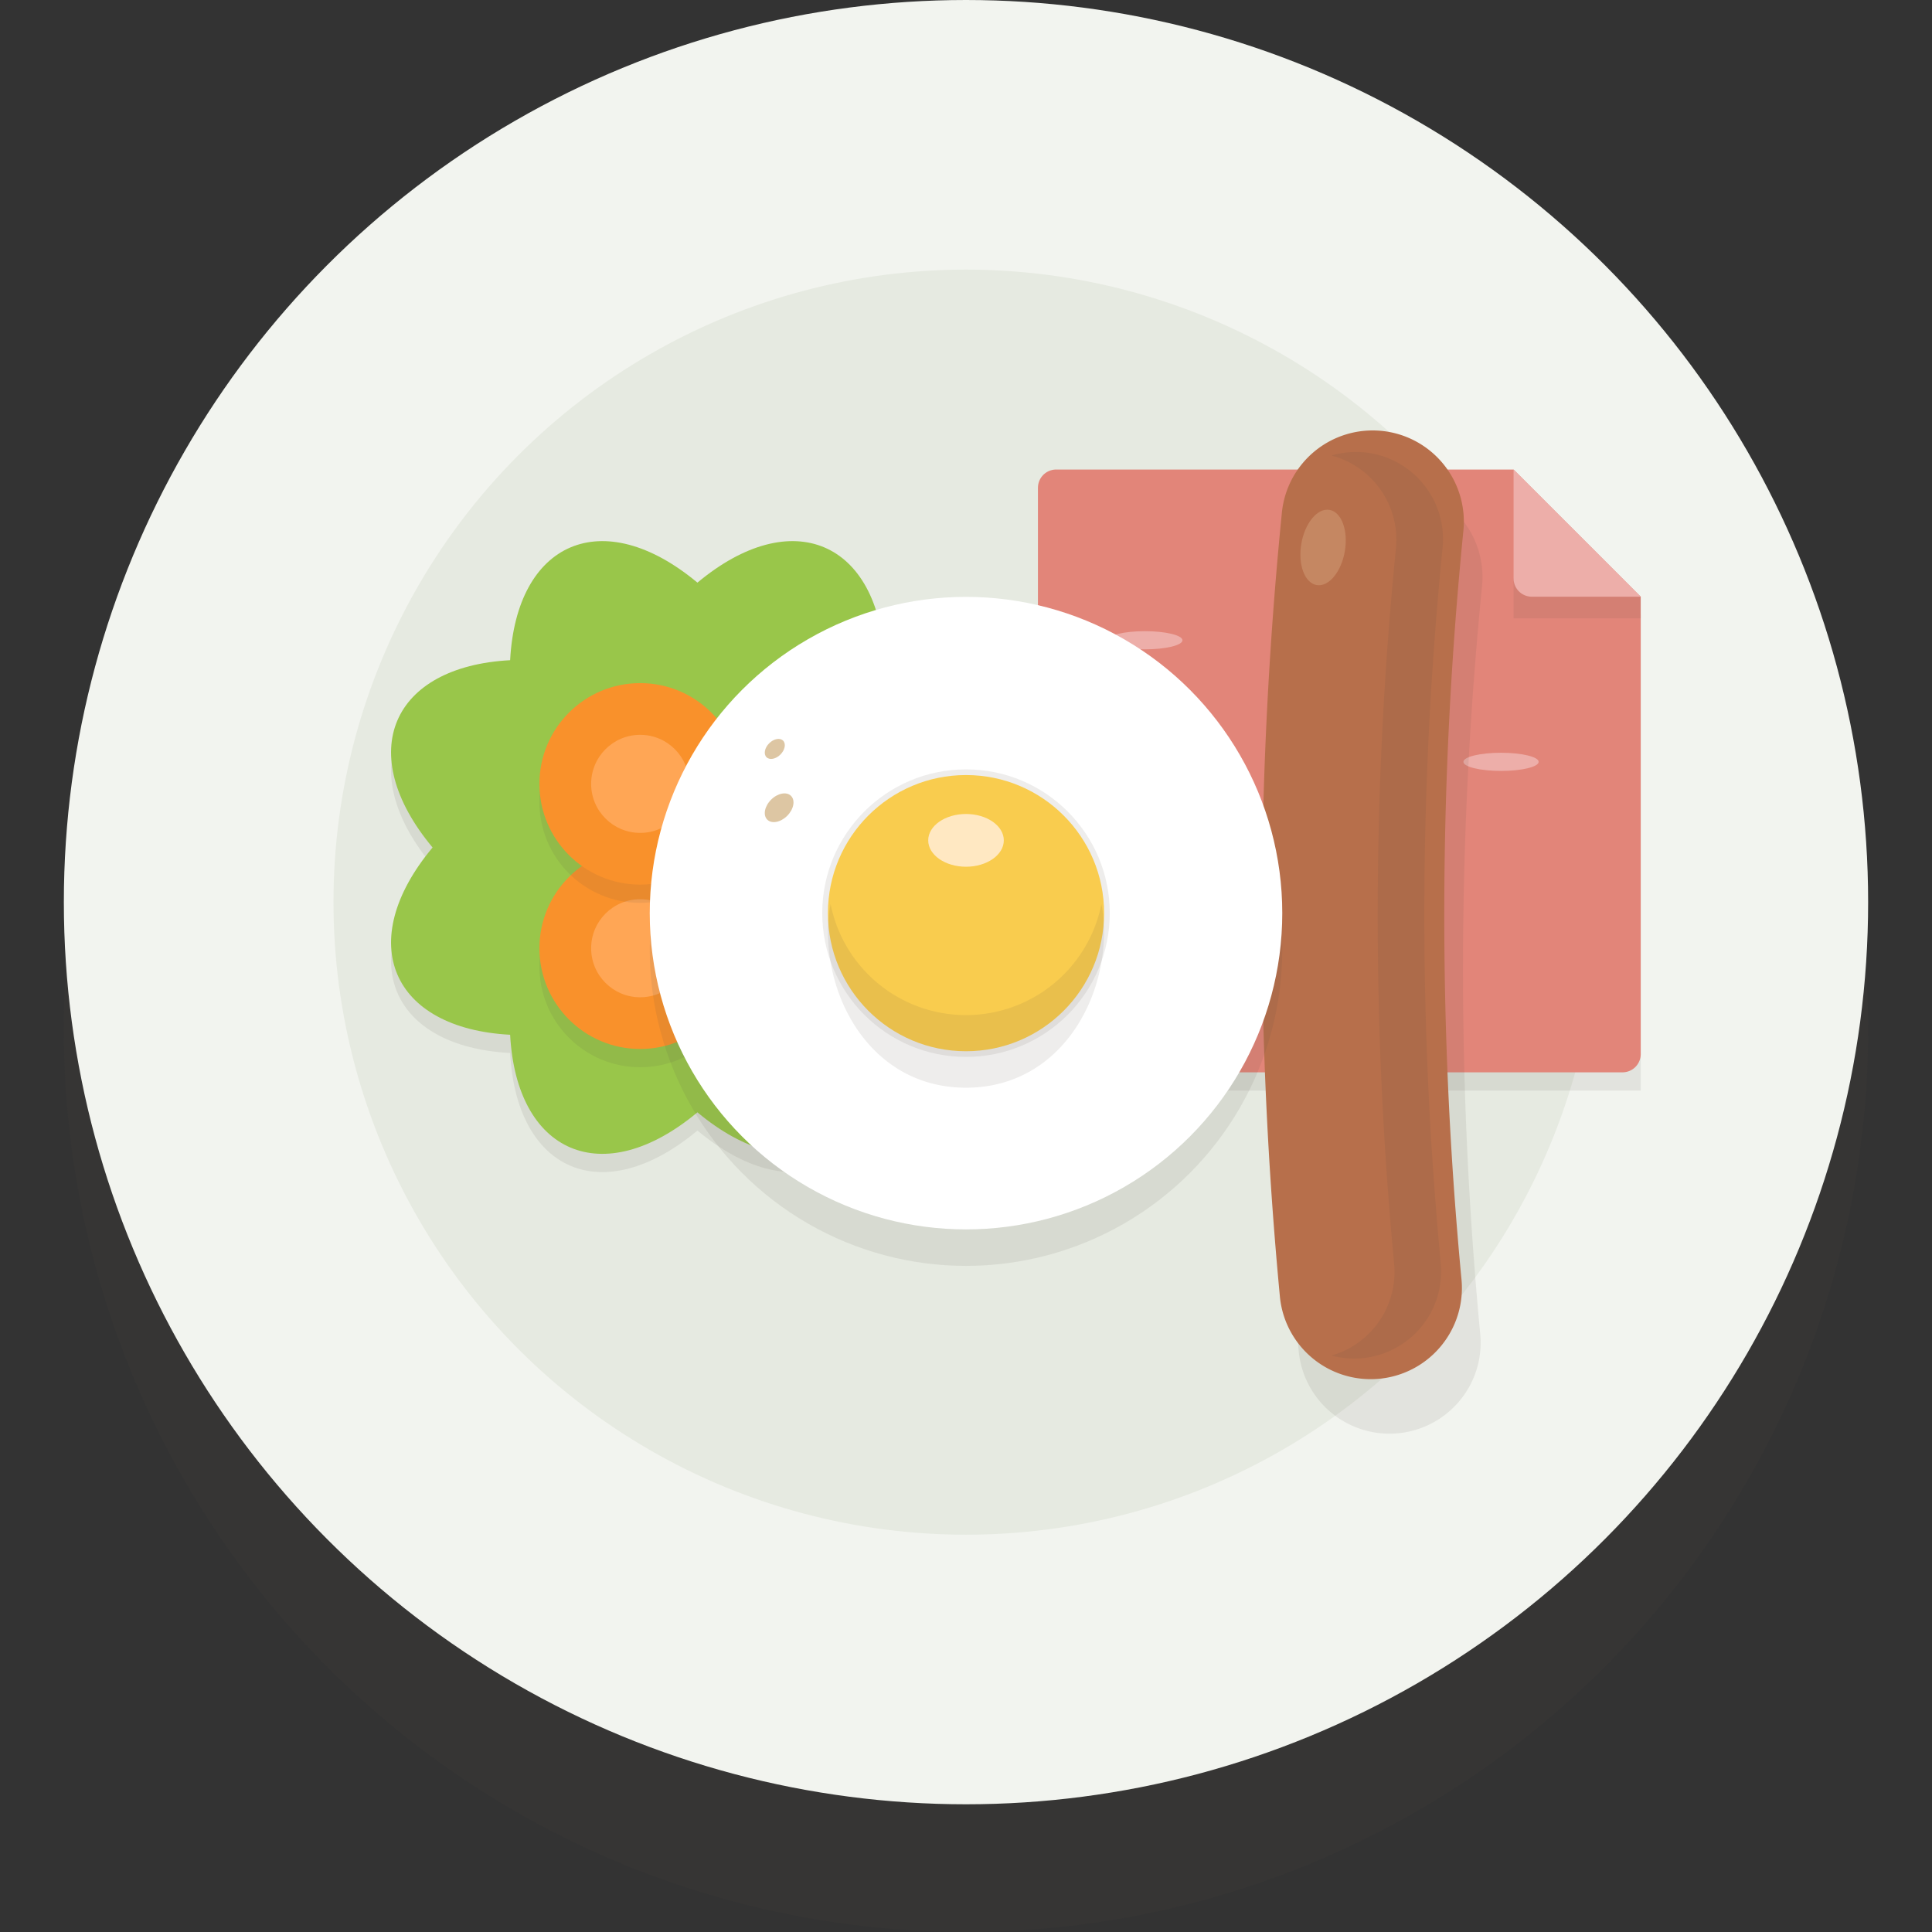 <?xml version="1.0" encoding="utf-8"?>
<svg width="800px" height="800px" viewBox="-3.5 0 105.909 105.909" xmlns="http://www.w3.org/2000/svg">
  <rect x="-3.5" y="0" width="105.909" height="105.909" fill="#333333" stroke="none"/>
  <g id="Group_1138" data-name="Group 1138" transform="translate(-394.939 -115.928)">
    <g id="Group_1130" data-name="Group 1130">
      <circle id="Ellipse_132" data-name="Ellipse 132" cx="49.454" cy="49.454" r="49.454" transform="translate(394.939 122.928)" fill="#534741" opacity="0.1" style="mix-blend-mode: multiply;isolation: isolate"/>
      <circle id="Ellipse_133" data-name="Ellipse 133" cx="49.454" cy="49.454" r="49.454" transform="translate(394.939 115.928)" fill="#f2f4ef"/>
      <circle id="Ellipse_134" data-name="Ellipse 134" cx="34.675" cy="34.675" r="34.675" transform="translate(409.719 130.708)" fill="#e6eae1"/>
    </g>
    <g id="Group_1133" data-name="Group 1133">
      <g id="Group_1131" data-name="Group 1131" opacity="0.1" style="mix-blend-mode: multiply;isolation: isolate">
        <path id="Path_778" data-name="Path 778" d="M448.338,142.667v33.044h33.044V149.638l-6.971-6.971Z" fill="#534741"/>
        <path id="Path_779" data-name="Path 779" d="M474.411,142.667l6.971,6.971h-6.971Z" fill="#534741"/>
      </g>
      <g id="Group_1132" data-name="Group 1132">
        <path id="Path_780" data-name="Path 780" d="M448.338,142.667v31.044a1,1,0,0,0,1,1h31.043a1,1,0,0,0,1-1V148.638l-6.97-6.971H449.338A1,1,0,0,0,448.338,142.667Z" fill="#e28579"/>
        <path id="Path_781" data-name="Path 781" d="M481.381,149.824h-6.971v-2.186l6.971,1Z" fill="#534741" opacity="0.1" style="mix-blend-mode: multiply;isolation: isolate"/>
        <path id="Path_782" data-name="Path 782" d="M474.411,141.667l6.97,6.971h-5.97a1,1,0,0,1-1-1Z" fill="#edaea9"/>
      </g>
      <ellipse id="Ellipse_135" data-name="Ellipse 135" cx="2.062" cy="0.498" rx="2.062" ry="0.498" transform="translate(461.214 163.053)" fill="#edaea9"/>
      <ellipse id="Ellipse_136" data-name="Ellipse 136" cx="2.062" cy="0.498" rx="2.062" ry="0.498" transform="translate(471.661 157.193)" fill="#edaea9"/>
      <ellipse id="Ellipse_137" data-name="Ellipse 137" cx="2.062" cy="0.498" rx="2.062" ry="0.498" transform="translate(452.136 150.528)" fill="#edaea9"/>
      <ellipse id="Ellipse_138" data-name="Ellipse 138" cx="2.062" cy="0.498" rx="2.062" ry="0.498" transform="translate(464.384 146.998)" fill="#edaea9"/>
    </g>
    <path id="Path_783" data-name="Path 783" d="M444.19,163.386c4.339,5.207,2.228,9.922-4.253,10.266-.344,6.481-5.059,8.591-10.266,4.252-5.208,4.339-9.922,2.229-10.267-4.252-6.48-.344-8.591-5.059-4.252-10.266-4.339-5.208-2.228-9.922,4.252-10.267.345-6.48,5.059-8.591,10.267-4.252,5.207-4.339,9.922-2.228,10.266,4.252C446.418,153.464,448.529,158.178,444.19,163.386Z" fill="#534741" opacity="0.1" style="mix-blend-mode: multiply;isolation: isolate"/>
    <path id="Path_784" data-name="Path 784" d="M444.19,162.386c4.339,5.207,2.228,9.922-4.253,10.266-.344,6.481-5.059,8.591-10.266,4.252-5.208,4.339-9.922,2.229-10.267-4.252-6.48-.344-8.591-5.059-4.252-10.266-4.339-5.208-2.228-9.922,4.252-10.267.345-6.48,5.059-8.591,10.267-4.252,5.207-4.339,9.922-2.228,10.266,4.252C446.418,152.464,448.529,157.178,444.19,162.386Z" fill="#99c64a"/>
    <g id="Group_1134" data-name="Group 1134">
      <circle id="Ellipse_139" data-name="Ellipse 139" cx="5.523" cy="5.523" r="5.523" transform="translate(421.009 163.386)" fill="#534741" opacity="0.1" style="mix-blend-mode: multiply;isolation: isolate"/>
      <circle id="Ellipse_140" data-name="Ellipse 140" cx="5.523" cy="5.523" r="5.523" transform="translate(421.009 162.386)" fill="#f9912b"/>
      <circle id="Ellipse_141" data-name="Ellipse 141" cx="2.688" cy="2.688" r="2.688" transform="translate(423.844 165.221)" fill="#ffa655"/>
    </g>
    <g id="Group_1135" data-name="Group 1135">
      <circle id="Ellipse_142" data-name="Ellipse 142" cx="5.523" cy="5.523" r="5.523" transform="translate(421.009 154.375)" fill="#534741" opacity="0.1" style="mix-blend-mode: multiply;isolation: isolate"/>
      <circle id="Ellipse_143" data-name="Ellipse 143" cx="5.523" cy="5.523" r="5.523" transform="translate(421.009 153.375)" fill="#f9912b"/>
      <circle id="Ellipse_144" data-name="Ellipse 144" cx="2.688" cy="2.688" r="2.688" transform="translate(423.844 156.21)" fill="#ffa655"/>
    </g>
    <g id="Group_1136" data-name="Group 1136">
      <path id="Path_785" data-name="Path 785" d="M472,191.911a5,5,0,0,1-9.369-1.921,222.22,222.22,0,0,1,.1-42.923,5,5,0,1,1,9.951.993,212.209,212.209,0,0,0-.1,40.988A4.969,4.969,0,0,1,472,191.911Z" fill="#534741" opacity="0.1" style="mix-blend-mode: multiply;isolation: isolate"/>
      <path id="Path_786" data-name="Path 786" d="M470.971,188.919A5,5,0,0,1,461.6,187a222.23,222.23,0,0,1,.105-42.924,5,5,0,1,1,9.95.994,212.119,212.119,0,0,0-.1,40.987A4.975,4.975,0,0,1,470.971,188.919Z" fill="#b76f4b"/>
      <path id="Path_787" data-name="Path 787" d="M466.235,140.726a4.787,4.787,0,0,0-1.81.173,4.773,4.773,0,0,1,3.537,5.084,203,203,0,0,0-.1,39.215,4.765,4.765,0,0,1-3.434,5.038,4.769,4.769,0,0,0,5.991-5.059,202.918,202.918,0,0,1,.1-39.215A4.785,4.785,0,0,0,466.235,140.726Z" fill="#534741" opacity="0.1" style="mix-blend-mode: multiply;isolation: isolate"/>
      <ellipse id="Ellipse_145" data-name="Ellipse 145" cx="2.09" cy="1.21" rx="2.09" ry="1.21" transform="matrix(0.168, -0.986, 0.986, 0.168, 462.424, 147.797)" fill="#ffe8c2" opacity="0.2"/>
    </g>
    <g id="Group_1137" data-name="Group 1137">
      <circle id="Ellipse_146" data-name="Ellipse 146" cx="17.337" cy="17.337" r="17.337" transform="translate(427.057 150.648)" fill="#534741" opacity="0.1" style="mix-blend-mode: multiply;isolation: isolate"/>
      <circle id="Ellipse_147" data-name="Ellipse 147" cx="17.337" cy="17.337" r="17.337" transform="translate(427.057 148.648)" fill="#ffffff"/>
      <circle id="Ellipse_148" data-name="Ellipse 148" cx="7.881" cy="7.881" r="7.881" transform="translate(436.513 158.104)" fill="#534741" opacity="0.1" style="mix-blend-mode: multiply;isolation: isolate"/>
      <circle id="Ellipse_149" data-name="Ellipse 149" cx="7.57" cy="7.57" r="7.57" transform="translate(436.824 158.415)" fill="#f9cc4e"/>
      <path id="Path_788" data-name="Path 788" d="M444.393,171.575a7.571,7.571,0,0,1-7.421-6.08,7.615,7.615,0,0,0-.148,1.49c0,4.18,2.7,8.569,7.569,8.569s7.57-4.389,7.57-8.569a7.612,7.612,0,0,0-.148-1.49A7.571,7.571,0,0,1,444.393,171.575Z" fill="#534741" opacity="0.1" style="mix-blend-mode: multiply;isolation: isolate"/>
      <ellipse id="Ellipse_150" data-name="Ellipse 150" cx="2.072" cy="1.446" rx="2.072" ry="1.446" transform="translate(442.322 160.549)" fill="#ffe8c2"/>
      <ellipse id="Ellipse_151" data-name="Ellipse 151" cx="0.643" cy="0.436" rx="0.643" ry="0.436" transform="translate(433.149 157.129) rotate(-45)" fill="#bc8f48" opacity="0.5"/>
      <ellipse id="Ellipse_152" data-name="Ellipse 152" cx="0.921" cy="0.625" rx="0.921" ry="0.625" transform="translate(433.057 160.417) rotate(-45)" fill="#bc8f48" opacity="0.5"/>
    </g>
  </g>
</svg>
